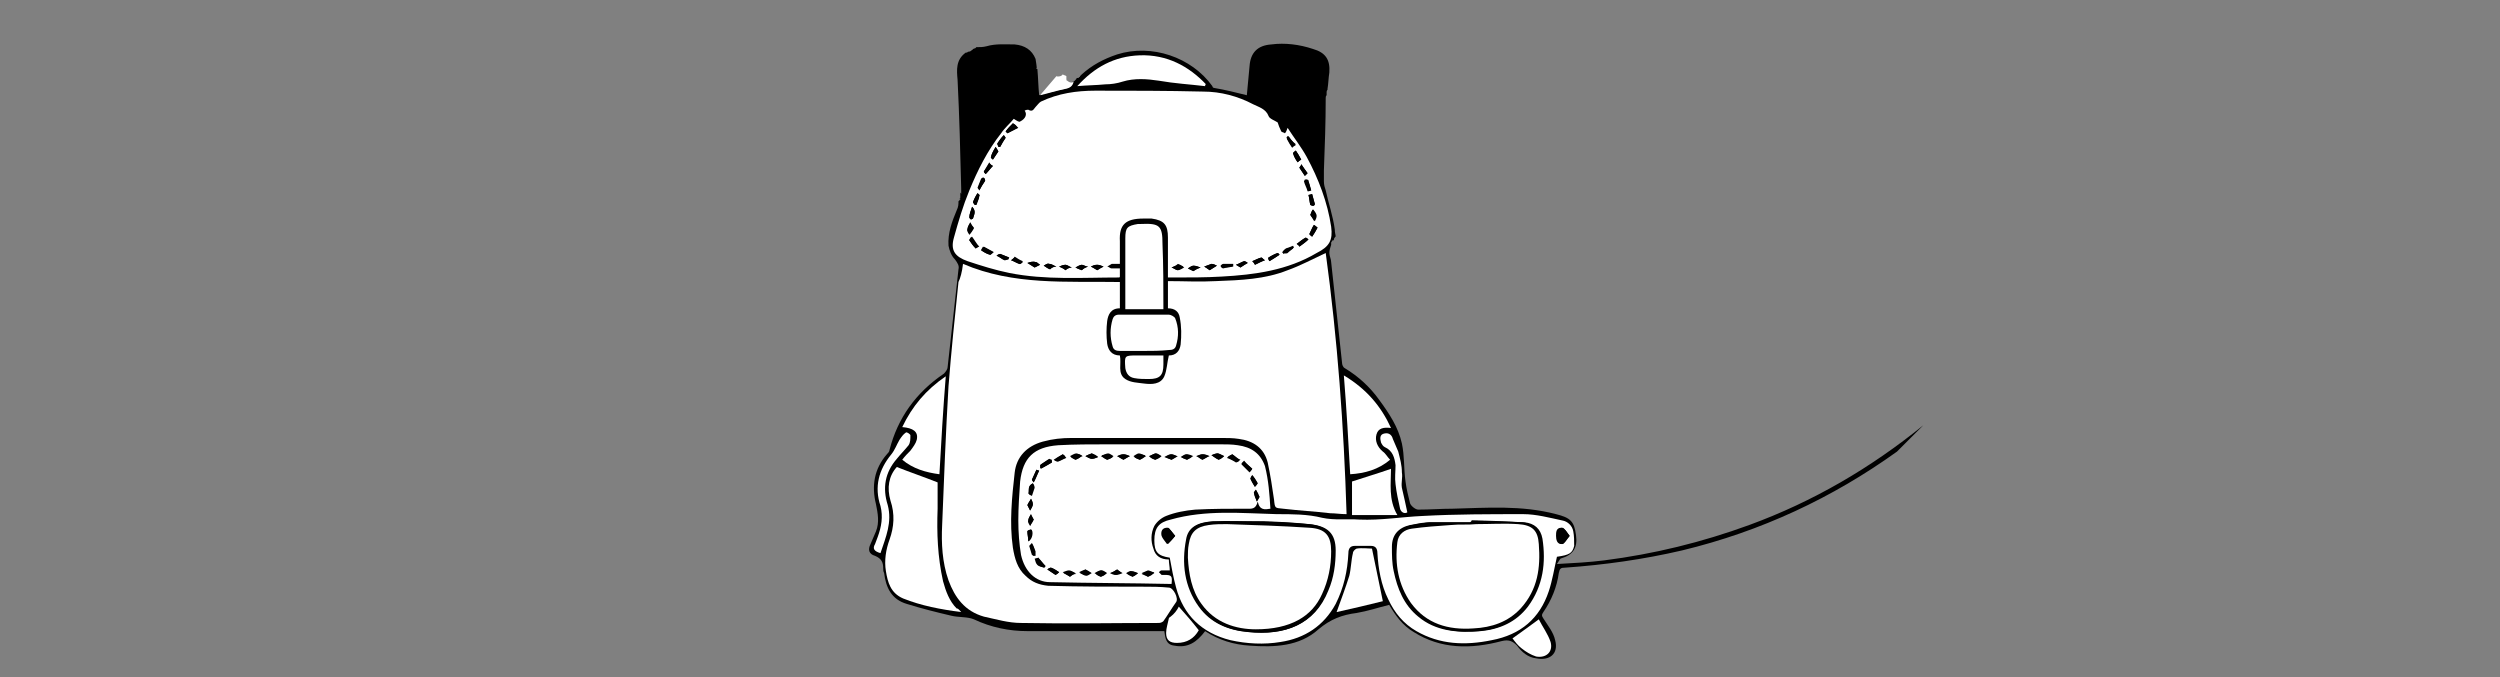 <?xml version="1.0" encoding="utf-8"?>
<!-- Generator: Adobe Illustrator 25.4.1, SVG Export Plug-In . SVG Version: 6.00 Build 0)  -->
<svg version="1.1" id="Livello_1" xmlns="http://www.w3.org/2000/svg" xmlns:xlink="http://www.w3.org/1999/xlink" x="0px" y="0px"
	 viewBox="0 0 275.7 74.7" style="enable-background:new 0 0 275.7 74.7;" xml:space="preserve">
<rect x="0" y="0" width="275.7" height="74.7" fill="#808080" stroke="none"/>
<style type="text/css">
	.st0{display:none;}
	.st1{display:inline;}
	.st2{fill:#FFFFFF;}
</style>
<g class="st0">
	<g id="XMLID_00000009554464560208753000000002783093525843911863_" class="st1">
		<g>
			<path d="M185.2,36.5c1.7,5.8,2.4,11.7,2.5,19c-0.1,11.8-4.8,23.1-13.1,33c-0.9,1.1-1.9,2.1-2.9,3.1c-1.2,1.1-2.6,1.3-3.6,0.5
				c-1.4-1-1.6-2.5-0.5-4c0.8-1.1,1.8-2,2.6-3c7.6-8.8,11.4-19,11.9-30.6c0.5-11.5-3-21.9-9.8-31.2c-0.5-0.7-1.1-1.4-1.6-2.2
				c-1.1-1.6-1-3.2,0.4-4.2c1.2-0.9,2.9-0.6,4.1,0.9C179.7,23.5,183.1,29.6,185.2,36.5z"/>
			<path d="M165,19.6c2.2,5.5,3.7,11.1,3.5,17c-0.1,4.4-1.1,8.6-4.3,11.9c-0.7,0.7-1.4,1.3-2.2,1.8c-0.9,0.6-1.1,1.3-1.1,2.2
				c0.2,4.8,0.4,9.7,0.6,14.5c0.1,2.4,0.2,4.9,0.3,7.3l0,0c0.3,7.1,0.7,14.2,0.9,21.4c0.2,4.8-3.2,8.7-8,9.2
				c-4.9,0.6-9.3-2.2-10.2-6.8c-0.4-2.2-0.3-4.6-0.2-6.9c0.3-8.6,0.7-17.1,1.1-25.7c0.2-4.1,0.3-8.3,0.6-12.4
				c0.1-1.5-0.4-2.5-1.6-3.3c-4.1-2.8-5.6-7-6-11.8c-0.5-6.9,1.2-13.4,3.9-19.7c2.1-4.7,6.7-7.1,11.9-6.7
				C159.5,12.1,163,14.7,165,19.6z M162.9,37c0.3-5.7-1.3-11-3.4-16.2c-0.5-1.3-1.5-2.2-2.7-2.9c-3.8-2-8.4-0.4-9.9,3.7
				c-2,5.3-3.6,10.7-3,16.4c0.4,3.7,1.9,6.8,5.5,8.3c1.7,0.8,2.3,1.9,2.3,3.7c-0.3,7.5-0.7,15-1,22.5l0,0
				c-0.2,5.6-0.5,11.2-0.7,16.7c-0.1,2.2-0.3,4.5-0.2,6.7c0.1,2.2,1.6,3.4,3.8,3.4c2.1,0,3.5-1.4,3.7-3.5c0-0.4,0-0.9,0-1.3
				c-0.1-2.7-0.2-5.3-0.4-8c-0.3-7-0.6-14-1-21c-0.2-5.2-0.5-10.3-0.7-15.5c-0.1-1.5,0.4-2.8,1.8-3.4
				C161.2,44.9,162.7,41.4,162.9,37z"/>
			<path d="M145.1-0.7c2.1,0.3,3.2,1.7,2.7,3.5c-0.3,1.3-1.3,2-2.9,2c-1.6-0.3-3.3-0.6-5-0.8c-7.7-1.1-15.2-0.5-22.6,2
				c-0.6,0.2-1.2,0.4-1.9,0.6C113.7,7,112.5,6.4,112,5c-0.5-1.5,0-3,1.7-3.6c2.5-0.9,5.1-1.7,7.8-2.3c3.2-0.7,6.6-1.2,9.9-1.4
				c2.8-0.1,5.7,0.4,8.5,0.8C141.5-1.2,143.3-1,145.1-0.7z"/>
			<path d="M141.7,104.4c0.1,1.4-0.5,2.5-1.8,2.8s-2.6,0.3-4,0.3c-1,0-2.1,0-3.1,0v-0.1c-2,0-4.1,0-6.1,0c-1.6,0-2.7-1-2.7-2.5
				c-0.1-1.6,0.8-2.7,2.3-2.8c1.2-0.1,2.5,0,3.7,0c2.7,0,5.3-0.1,8-0.1c0.5,0,1,0,1.4,0.1C140.8,102.3,141.6,103.2,141.7,104.4z"/>
			<path d="M127.4,15.5c0,7.5,0,14.9,0,22.3c0,1.7-0.5,3-1.7,4.2c-1.7,1.6-3.3,3.3-5,4.9c-1,1-1.5,2.1-1.4,3.6
				c0.4,8.2,0.8,16.5,1.2,24.8c0.3,6.5,0.6,12.9,0.9,19.4c0.1,2.3-0.2,4.6-1.7,6.6c-2.3,3.1-6.5,4.4-10.3,3.2
				c-3.7-1.2-6.4-4.7-6.3-8.6c0.1-5.2,0.4-10.4,0.7-15.6c0.4-8,0.8-16,1.2-24c0.1-2,0.1-3.9,0.3-5.9c0.1-1.4-0.4-2.5-1.3-3.4
				c-1.6-1.6-3.2-3.2-4.8-4.8c-1.3-1.3-1.9-2.8-1.9-4.7c0-7.2,0-14.4,0-21.6c0-0.5,0-1,0.1-1.4c0.2-2,1.4-2.9,3.4-2.6
				c1,0.2,1.9,1.5,2,3.1c0.1,2.1,0.1,4.1,0.1,6.2c0,4.9,0,9.8-0.1,14.7c0,1.4,0.4,2.6,1.5,3.6c0.5,0.4,0.9,0.9,1.4,1.3
				c1.4,1.3,2.7,2.7,4.1,4c1,1,1.5,2.3,1.4,3.7c-0.4,7-0.7,14-1.1,21.1c-0.4,8.1-0.8,16.3-1.2,24.4c0,0.6,0,1.2,0,1.9
				c0.1,2,1.6,3.5,3.6,3.6c1.9,0.1,3.3-1.1,3.6-3.1c0.2-0.9,0.2-1.9,0.1-2.9c-0.3-7.3-0.7-14.7-1.1-22c-0.4-7.7-0.8-15.3-1.2-23
				c-0.1-1.5,0.4-2.8,1.5-3.9c1.5-1.4,2.9-3,4.5-4.4c1-0.8,1.6-1.8,1.9-2.8c0.3-0.9,0.3-1.8,0.3-2.9c-0.1-5.3,0-10.6,0-16
				c0-1.2,0-2.3,0-3.5c0-0.6,0.2-1.2,0.4-1.7c0.5-1.3,1.4-1.8,2.6-1.7c1.1,0.1,2.1,1,2.3,2.2C127.4,14.3,127.4,14.9,127.4,15.5z"/>
			<path d="M119.1,25.4c0,3.6,0,7.3,0,10.9c0,0.3,0,0.6-0.1,0.9c-0.3,1.1-1.2,1.8-2.4,1.9c-1.6,0.1-2.8-1-2.8-2.6
				c-0.1-1.4,0-2.7,0-4.1c0-1.7,0-3.4,0-5.1c0-4,0-8,0-11.9c0-0.6,0-1.2,0.2-1.8c0.4-1.3,1.6-2,2.9-1.8c1.3,0.2,2.3,1.2,2.3,2.6
				C119.1,18,119.1,21.7,119.1,25.4z"/>
			<path d="M111,15.3c0,4,0,8,0,11.9c0,2.8,0,5.6,0,8.4c0,2-0.8,3.1-2.3,3.4c-0.5,0.1-1,0.1-1.4-0.1c-1.1-0.3-1.8-1.4-1.8-2.9
				c0-3.6,0-7.1,0-10.7c0-3.5,0-7,0-10.5c0-2,1-3.2,2.5-3.3c1.3-0.1,2.3,0.6,2.7,1.8C110.8,14,111,14.7,111,15.3z"/>
			<path d="M98.1,88.1c0.9,1.3,0.7,2.8-0.4,3.8c-1.2,0.9-2.7,0.9-3.8-0.3C88,85.3,83.3,78.2,80.8,69.9c-1.7-5.3-2.6-10.9-2.7-16.7
				c-0.2-11.9,3.5-22.6,10.2-32.3c0.7-1.1,1.7-1.7,3.1-1.4c1.1,0.2,2,0.9,2,2c0,0.8-0.2,1.9-0.7,2.6c-2.1,3.3-4.2,6.6-5.6,10.3
				c-7,19.3-3.8,36.8,9.8,52.3C97.3,87.1,97.7,87.6,98.1,88.1z"/>
		</g>
	</g>
</g>
<g>
	<path d="M212.1,46.9c-5.8,4.7-12.1,8.4-19.2,11c-5.2,1.9-10.5,3.2-16,3.9c-1.6,0.2-3.3,0.3-5.2,0.4c0.2-0.3,0.3-0.5,0.4-0.6
		c1.4-0.4,1.9-1.2,1.7-2.6c-0.2-1.5-0.6-1.9-2.2-2.3c-3.8-1-7.6-0.7-11.4-0.6c-1.3,0-2.5,0.1-3.8,0.1c-0.3,0-0.8-0.4-0.9-0.7
		c-0.2-0.8-0.4-1.6-0.5-2.4c-0.2-1.4-0.1-2.8-0.4-4.2c-0.4-1.8-1.4-3.3-2.5-4.8c-1-1.4-2.3-2.6-3.8-3.5c-0.2-0.1-0.3-0.4-0.3-0.6
		c-0.4-3.7-0.8-7.4-1.2-11.1c0-0.3-0.2-0.7-0.2-1c0-0.3,0.1-0.6,0.2-0.9c0-0.1,0-0.1,0-0.2c0-0.1,0-0.1,0.1-0.2
		c0-0.1,0.1-0.1,0.1-0.1c0,0,0,0,0.1,0c0,0,0,0,0-0.1c0-0.1,0.1-0.2,0.1-0.2c0-0.1,0.1-0.1,0.1-0.1c0-0.2-0.1-0.4-0.1-0.8
		c-0.2-1.5-0.7-2.9-1-4.3c-0.1-0.3-0.2-0.6-0.2-1c0-0.3,0-0.6,0-0.8c0,0,0-0.1,0-0.1V19c0-0.1,0-0.1,0-0.2c0.1-2.7,0.2-5.3,0.2-8
		c0-0.1,0-0.2,0.1-0.3c0-0.1,0-0.1,0-0.2c0,0,0,0,0-0.1c0-0.1,0-0.2,0.1-0.3c0,0,0,0,0-0.1c0,0,0,0,0,0c0.1-0.6,0.1-1.2,0.2-1.8
		c0.1-1.4-0.4-2.2-1.8-2.6c-1.5-0.5-3.1-0.7-4.6-0.5c-1.5,0.1-2.3,0.9-2.4,2.4c-0.1,1.1-0.2,2.1-0.3,3.2c-1.2-0.3-2.4-0.6-3.6-0.8
		c-0.1,0-0.2-0.1-0.2-0.2c-2.3-3.2-6.7-4.7-10.5-3.5c-1.5,0.5-2.8,1.2-3.9,2.2c-0.1,0.1-0.1,0.1-0.2,0.2c0,0.1,0,0.1-0.1,0.1
		c0,0.1-0.1,0.1-0.2,0.1c0,0-0.1,0-0.1,0.1c-0.1,0.1-0.2,0.3-0.4,0.3c-0.1,0.5-0.4,0.7-0.9,0.8c-0.9,0.2-1.8,0.4-2.8,0.7
		c-0.1-0.9-0.1-1.8-0.2-2.9c0,0,0,0-0.1,0c0,0,0,0,0-0.1c0,0,0,0,0,0c0.1,0.1-0.1-0.9-0.1-1c-0.4-1-1.2-1.5-2.3-1.6
		c-1,0-2.1-0.1-3.1,0.2c-0.4,0.1-0.7,0.1-1.1,0.1c0,0,0,0,0,0c0,0-0.1,0-0.1,0.1c0,0,0,0,0,0c-0.1,0-0.2,0.1-0.3,0.1c0,0,0,0,0,0
		c0,0,0,0.1-0.1,0.1c-0.1,0.1-0.2,0.2-0.4,0.2h0c-0.1,0-0.1,0.1-0.2,0.1c0,0-0.1,0-0.1,0c-1.1,0.8-1,1.9-0.9,3c0.2,4,0.3,8,0.4,12
		c0,0.2,0,0.4,0,0.6c0-0.1-0.1-0.1-0.1-0.2c0,0.1,0,0.1,0,0.2c0,0,0,0,0,0c0,0.1,0,0.1,0,0.2c0,0.1,0,0.1,0,0.2
		c0,0.1-0.1,0.1-0.1,0.2c0,0,0,0,0.1-0.1c0,0,0,0,0,0.1c0,0,0,0,0,0c0,0-0.1,0.1-0.1,0.1c0,0,0,0,0,0c0,0-0.1,0.1-0.1,0.1
		c0,0.3,0,0.6-0.2,1c-0.5,1.2-1,2.5-0.9,3.9c0.1,0.5,0.3,1.1,0.7,1.5c0.3,0.4,0.5,0.7,0.4,1.1c-0.4,3.6-0.8,7.2-1.2,10.8
		c0,0.2-0.2,0.5-0.4,0.7c-3.1,2.1-5.1,4.9-6,8.4c0,0.2-0.2,0.4-0.3,0.5c-1.4,1.6-1.7,3.5-1.2,5.5c0.2,1,0.4,2,0,3
		c-0.2,0.5-0.4,0.9-0.6,1.4c-0.3,0.6-0.2,1.1,0.5,1.3c0.7,0.3,0.9,0.7,0.9,1.4c0,0.2,0,0.3,0.1,0.5c0.2,1.6,0.8,2.9,2.5,3.4
		c1.6,0.5,3.2,0.9,4.9,1.3c0.8,0.2,1.8,0.1,2.5,0.4c1.9,0.9,3.9,1.3,5.9,1.3c4.8,0,9.6,0,14.3,0c0.2,0,0.5,0,0.8,0
		c0.1,0.8,0.2,1.5,1.1,1.6c1.5,0.3,2.5-0.4,3.4-1.6c1.5,1,3.2,1.5,4.9,1.6c2.7,0.2,5.5,0.1,7.6-1.8c1.3-1.1,2.6-1.6,4.2-1.8
		c1.2-0.2,2.4-0.6,3.6-0.9c0.7,1.2,1.5,2.3,2.7,3c3,1.9,6.3,1.9,9.7,1c0.8-0.2,1.2,0,1.7,0.5c0.5,0.7,1.2,1.3,2.1,1.4
		c1.5,0.3,2.5-0.5,2.1-2c-0.2-0.9-0.8-1.6-1.3-2.4c-0.2-0.3-0.2-0.4,0-0.7c0.9-1.3,1.5-2.8,1.7-4.3c0.1-0.5,0.2-0.6,0.7-0.6
		c4.3-0.3,8.6-0.9,12.9-1.9c8.7-2.1,16.6-5.8,23.7-10.9"/>
	<path d="M154.2,49.8c0.2,0.8,0.4,1.5,0.4,2.3c0.1,0.6-0.1,1.1,0,1.7c0.1,0.9,0.3,1.7,0.6,2.7c-0.3,0.2-0.7,0-0.8-0.4
		c-0.2-0.9-0.4-1.8-0.5-2.7c-0.1-0.7,0-1.4,0-2.1c-0.1-0.8-0.3-1.6-1.2-2c-0.2-0.1-0.3-0.3-0.4-0.5c-0.1-0.4-0.2-0.9,0.4-1
		c0.5-0.1,0.8,0.2,0.9,0.6C153.9,48.8,154.1,49.3,154.2,49.8z"/>
	<path d="M154.1,56.7h-5v-3.6c1.5-0.5,2.9-0.9,4.3-1.4C153.4,53.3,153.1,55,154.1,56.7z"/>
	<path d="M153.4,47.2c-0.8-0.1-1.4,0-1.6,0.7c-0.2,0.7,0.1,1.4,0.7,1.9c0.3,0.2,0.5,0.6,0.8,0.9c-1.3,1.1-2.8,1.5-4.4,1.6
		c-0.2-3.6-0.4-7.2-0.7-10.9C150.7,42.9,152.3,44.8,153.4,47.2z"/>
	<path d="M138.4,7c0.1-0.9,0.6-1.4,1.5-1.5c1.7-0.2,3.4-0.1,5,0.5c0.9,0.3,1.2,0.9,1.2,1.8c-0.2,3.7-0.4,7.4-0.6,11
		c-0.6-1-1.1-2-1.8-3.1c-1.3-2-3-3.6-5.2-4.7c-0.2-0.1-0.4-0.4-0.4-0.6C138.2,9.3,138.3,8.2,138.4,7z"/>
	<path d="M125.7,6.1c3-0.1,5.4,1.2,7.4,3.3c0,0.1,0,0.2-0.1,0.2c-1.7-0.2-3.4-0.3-5.1-0.6c-1.4-0.2-2.7-0.3-4,0.1
		c-0.6,0.2-1.3,0.2-1.9,0.3c-1,0.1-2,0.1-3.1,0.2C120.7,7.4,122.9,6.2,125.7,6.1z"/>
	<path d="M107,6.1c1.8-0.8,3.6-0.9,5.5-0.6c0.8,0.1,1.1,0.7,1.2,1.5c0.1,1.1,0.2,2.2,0.3,3.3c0,0.2-0.1,0.5-0.3,0.6
		c-3.1,1.7-5,4.5-6.5,7.5c-0.2,0.4-0.4,0.8-0.6,1.2c-0.1,0-0.1,0-0.2,0c0-0.9,0-1.9,0-2.8c-0.2-3-0.3-6-0.5-9
		C106,7.1,106.3,6.5,107,6.1z"/>
	<path d="M105.1,26.1c0.5-1.8,1-3.5,1.7-5.2c0.9-2.2,2-4.4,3.5-6.3c0.5-0.6,1-1.1,1.4-1.6c0.3,0.1,0.6,0.3,0.7,0.3
		c0.6-0.2,0.8-0.7,0.5-1.2c0.1,0,0.3-0.1,0.4-0.1c0.5,0.3,0.6-0.1,0.8-0.3c0.2-0.2,0.4-0.5,0.6-0.6c1.9-0.9,3.9-1.2,6-1.2
		c4,0,8,0,11.9,0.1c1.9,0,3.8,0.5,5.5,1.4c0.6,0.3,1.4,0.5,1.7,1.3c0.1,0.3,0.7,0.5,1,0.7c0.1,0.3,0.3,0.7,0.4,1
		c0.1,0.1,0.2,0.2,0.4,0.2c0.1-0.2,0.1-0.3,0.3-0.6c0.7,1.1,1.5,2.1,2.1,3.2c1.3,2.4,2.4,4.9,2.7,7.7c0.2,1.5-0.2,2.2-1.5,3
		c-3.2,1.9-6.8,2.4-10.5,2.6c-1.7,0.1-3.5,0.1-5.2,0.1c-0.2,0-0.4,0-0.7,0c0-1.5,0-3,0-4.4c0-1.4-0.4-1.9-1.8-2.1
		c-0.3,0-0.6,0-0.9,0c-2,0-2.7,0.6-2.6,2.5c0.1,0.8,0,1.7,0,2.5c-0.3,0-0.6,0-0.9,0c-0.2,0-0.3,0.2-0.5,0.3c0.2,0.1,0.3,0.2,0.5,0.2
		c0.3,0,0.5,0,0.9,0v0.9c0,0-0.1,0.1-0.1,0.1c-4,0-8.1,0.3-12.1-0.5c-1.6-0.3-3.1-0.8-4.6-1.3C105.2,28.2,104.8,27.5,105.1,26.1z"/>
	<path d="M126.2,38.7C126.2,38.7,126.2,38.7,126.2,38.7c-0.9,0-1.8,0-2.7,0c-0.4,0-0.7-0.1-0.8-0.5c-0.3-1-0.3-2,0-3
		c0.1-0.3,0.3-0.5,0.7-0.5c1.8,0,3.6,0,5.5,0c0.2,0,0.6,0.2,0.7,0.4c0.4,1,0.4,2,0.1,3c-0.1,0.4-0.4,0.5-0.8,0.5
		C127.9,38.7,127.1,38.7,126.2,38.7z"/>
	<path d="M128.3,39.2c0,0.4,0,0.7,0,1c0,1.2-0.4,1.6-1.6,1.6c-0.5,0-1.1,0-1.6-0.1c-0.6-0.1-0.9-0.5-1-1.1c-0.1-1.4-0.1-1.4,1.3-1.4
		C126.3,39.2,127.3,39.2,128.3,39.2z"/>
	<path d="M124.1,26.3c0-1.2,0.2-1.4,1.4-1.6c0.1,0,0.2,0,0.3,0c2.1-0.1,2.4,0.2,2.4,2.2c0,2.4,0,4.7,0,7.2h-4.2c0-0.3,0-0.5,0-0.7
		C124.1,31,124.1,28.6,124.1,26.3z"/>
	<path d="M104.3,41.5c-0.2,3.7-0.4,7.2-0.7,10.8c-1.5-0.2-2.9-0.6-4.1-1.6c0.3-0.4,0.6-0.7,0.9-1c0.3-0.4,0.6-0.8,0.7-1.2
		c0.2-0.9-0.4-1.3-1.6-1.4C100.5,44.9,102,43,104.3,41.5z"/>
	<path d="M97.1,61c-0.7-0.2-0.9-0.5-0.6-1c0.1-0.3,0.2-0.5,0.3-0.8c0.4-1.1,0.6-2.2,0.3-3.4c-0.7-2.1-0.2-4,1.2-5.7
		c0.4-0.5,0.6-1.1,0.9-1.6c0.2-0.3,0.4-0.6,0.7-0.8c0.1-0.1,0.5,0.2,0.5,0.3c0,0.4,0,0.8-0.2,1.1c-0.4,0.5-0.9,1-1.3,1.5
		c-1.3,1.5-1.6,3.2-1,5.1C98.4,57.6,97.7,59.2,97.1,61z"/>
	<path d="M99.7,66c-1.4-0.6-1.7-1.8-1.9-3c-0.2-1.2,0-2.4,0.4-3.5c0.5-1.4,0.6-2.8,0.1-4.3c-0.4-1.4-0.2-2.7,0.7-3.7
		c1.5,0.6,3,1.1,4.5,1.7c0,0.8,0,1.9,0,2.9c-0.1,2.7,0,5.3,0.6,8c0.3,1.1,0.7,2.2,1.5,3c0.1,0.1,0.2,0.3,0.4,0.6
		C103.8,67.2,101.7,66.9,99.7,66z"/>
	<path d="M128.4,68.8c-0.1,0.1-0.3,0.2-0.5,0.2c-5.1,0-10.1,0.1-15.2,0c-1.4,0-2.7-0.4-4.1-0.7c-2.1-0.6-3.2-2.1-3.9-4
		c-0.7-2-0.8-4.1-0.7-6.1c0.2-5.1,0.4-10.2,0.7-15.3c0.3-3.8,0.7-7.7,1.1-11.5c0.1-0.7,0.2-1.4,0.3-2.3c5.6,2.4,11.4,1.9,17.3,2v2.9
		c-1,0-1.3,0.7-1.4,1.4c-0.1,0.8-0.1,1.7,0,2.5c0.1,0.7,0.5,1.3,1.4,1.3c0.2,0.9-0.3,2,0.6,2.6c0.6,0.4,1.4,0.4,2.1,0.5
		c0.8,0.1,1.8,0.1,2.2-0.8c0.3-0.7,0.3-1.5,0.5-2.3c0.8,0,1.2-0.5,1.3-1.2c0.1-1,0.1-2-0.1-3c-0.1-0.6-0.5-1-1.3-1v-3
		c1.8,0,3.5,0.1,5.3,0c2.7-0.1,5.4-0.2,7.9-1.2c1.4-0.5,2.7-1.2,4.2-1.9c1.3,9.5,2,19.1,2.3,28.8c-0.7,0-1.2-0.1-1.8-0.1
		c-1.7-0.2-3.5-0.3-5.2-0.5c-0.9-0.1-0.9,0-1-1c-0.2-1.4-0.4-2.7-0.7-4.1c-0.4-1.6-1.6-2.4-3.2-2.6c-0.6-0.1-1.3-0.1-1.9-0.1
		c-5.5,0-11,0-16.5,0c-1.1,0-2.1,0.1-3.2,0.4c-1.8,0.5-2.9,1.7-3.1,3.4c-0.3,2.7-0.6,5.5-0.2,8.3c0.2,1.2,0.5,2.3,1.4,3.1
		c0.7,0.7,1.5,1,2.5,1.1c3.5,0.1,6.9,0.1,10.4,0.1c1,0,1.9,0,2.9,0.1c0.5,0,1.1,1.2,0.8,1.6C129.3,67.4,128.9,68.1,128.4,68.8z"/>
	<path d="M127.1,60.6c0.2,0.8,0.8,1.2,1.7,1.2c0,0.4,0.1,0.8,0.1,1.2c-0.3,0-0.6,0-0.9,0c-0.1,0-0.2,0.1-0.3,0.2
		c0.1,0.1,0.2,0.2,0.3,0.3c0.1,0,0.2,0,0.3,0c0.8,0,0.9,0.1,0.8,1c-4.5-0.1-9-0.1-13.4-0.2c-1.6,0-2.8-1.2-3.2-3
		c-0.2-1.2-0.3-2.5-0.3-3.8c0-1.4,0.1-2.9,0.2-4.3c0.3-2.6,1.5-3.8,4.2-4c1.8-0.1,3.6-0.1,5.5-0.1c4.1,0,8.3,0,12.4,0
		c0.6,0,1.3,0,1.9,0.1c1.5,0.2,2.5,0.9,3,2.3c0.5,1.5,0.7,3.1,0.7,4.7c-0.6,0.1-1.2,0.2-1.4-0.8c-0.2,0.9-0.7,0.8-1.2,0.8
		c-1.9,0-3.8,0-5.7,0.1c-1.1,0.1-2.2,0.3-3.2,0.7c-0.5,0.2-1,0.6-1.3,1.1C126.8,58.9,126.9,59.7,127.1,60.6z"/>
	<path d="M129.9,70.9c-0.8,0-1.2-0.3-1.2-1.1c0-0.5,0.2-1.1,0.3-1.6c0-0.1,0.1-0.1,0.2-0.2c0.3-0.4,0.6-0.8,0.9-1.2
		c0.8,0.9,1.5,1.7,2.2,2.6C131.8,70.4,131,70.9,129.9,70.9z"/>
	<path d="M147.4,67.5c0.5-1.4,1-2.7,1.4-4c0.2-0.8,0.2-1.7,0.4-2.5c0-0.2,0.2-0.4,0.4-0.5c0.6-0.1,1.3,0,1.7,0
		c0.4,2,0.8,3.8,1.2,5.8C150.9,66.7,149.2,67.1,147.4,67.5z"/>
	<path d="M171,70.9c0.3,1.1-0.5,1.8-1.6,1.6c-0.6-0.2-1.1-0.5-1.6-0.9c-0.4-0.3-0.6-0.7-1-1.1c1-0.7,1.8-1.3,2.9-2.1
		C170.1,69.1,170.7,70,171,70.9z"/>
	<path d="M171.7,61.4c-0.3,1.3-0.5,2.6-0.9,3.8c-1,3-3.1,4.8-6.3,5.4c-2.9,0.6-5.7,0.5-8.3-1c-1.4-0.8-2.4-2-3.1-3.5
		c-0.8-1.6-1.1-3.4-1.2-5.1c0-0.5-0.2-0.8-0.7-0.8c-0.6,0-1.2,0-1.8,0c-0.5,0-0.7,0.3-0.7,0.8c-0.1,2-0.5,3.8-1.4,5.6
		c-1.3,2.4-3.4,3.8-6.1,4.2c-1.8,0.3-3.7,0.2-5.5-0.2c-3.2-0.8-5.2-2.8-6-5.8c-0.3-1.1-0.5-2.2-0.7-3.3c-1.3-0.2-1.7-0.6-1.7-1.9
		c0-1.4,0.5-2,1.8-2.3c3.9-1.1,7.8-0.7,11.7-0.6c1.7,0,3.4,0,5,0.4c1.4,0.3,2.7,0.1,4.1,0.2c2.4,0.1,4.7-0.3,7-0.4
		c3.7-0.2,7.4-0.2,11.1-0.2c1.4,0,2.9,0.4,4.3,0.7c0.6,0.1,1.1,0.6,1.2,1.2c0.1,0.5,0.1,1.1,0.1,1.6C173.4,61,173.1,61.2,171.7,61.4
		z"/>
	<path class="st2" d="M106.2,29.1c5.6,2.4,11.4,1.9,17.3,2c0,1,0,1.9,0,2.9c-1,0-1.3,0.7-1.4,1.4c-0.1,0.8-0.1,1.7,0,2.5
		c0.1,0.7,0.5,1.3,1.4,1.3c0.2,0.9-0.3,2,0.6,2.6c0.6,0.4,1.4,0.4,2.1,0.5c0.8,0.1,1.8,0.1,2.2-0.8c0.3-0.7,0.3-1.5,0.5-2.3
		c0.8,0,1.2-0.5,1.3-1.2c0.1-1,0.1-2-0.1-3c-0.1-0.6-0.5-1-1.3-1c0-1,0-1.9,0-3c1.8,0,3.5,0.1,5.3,0c2.7-0.1,5.4-0.2,7.9-1.2
		c1.4-0.5,2.7-1.2,4.2-1.9c1.3,9.5,2,19.1,2.3,28.8c-0.7,0-1.2-0.1-1.8-0.1c-1.7-0.2-3.5-0.3-5.2-0.5c-0.9-0.1-0.9,0-1-1
		c-0.2-1.4-0.4-2.7-0.7-4.1c-0.4-1.6-1.6-2.4-3.2-2.6c-0.6-0.1-1.3-0.1-1.9-0.1c-5.5,0-11,0-16.5,0c-1.1,0-2.1,0.1-3.2,0.4
		c-1.8,0.5-2.9,1.7-3.1,3.4c-0.3,2.7-0.6,5.5-0.2,8.3c0.2,1.2,0.5,2.3,1.4,3.1c0.7,0.7,1.5,1,2.5,1.1c3.5,0.1,6.9,0.1,10.4,0.1
		c1,0,1.9,0,2.9,0.1c0.5,0,1.1,1.2,0.8,1.6c-0.5,0.7-0.9,1.4-1.4,2.1c-0.1,0.1-0.3,0.2-0.5,0.2c-5.1,0-10.1,0.1-15.2,0
		c-1.4,0-2.7-0.4-4.1-0.7c-2.1-0.6-3.2-2.1-3.9-4c-0.7-2-0.8-4.1-0.7-6.1c0.2-5.1,0.4-10.2,0.7-15.3c0.3-3.8,0.7-7.7,1.1-11.5
		C105.9,30.7,106.1,30,106.2,29.1z"/>
	<path class="st2" d="M146.8,25c-0.4-2.7-1.4-5.3-2.7-7.7c-0.6-1.1-1.4-2.1-2.1-3.2c-0.1,0.3-0.2,0.5-0.3,0.6
		c-0.1-0.1-0.3-0.1-0.4-0.2c-0.2-0.4-0.3-0.7-0.4-1c-0.3-0.2-0.9-0.4-1-0.7c-0.3-0.8-1.1-1-1.7-1.3c-1.7-0.9-3.6-1.4-5.5-1.4
		c-4-0.1-8-0.1-11.9-0.1c-2.1,0-4.1,0.3-6,1.2c-0.2,0.1-0.4,0.4-0.6,0.6c-0.2,0.2-0.3,0.6-0.8,0.3c-0.1,0-0.2,0-0.4,0.1
		c0.3,0.4,0.1,0.9-0.5,1.2c-0.1,0.1-0.4-0.1-0.7-0.3c-0.4,0.5-1,1-1.4,1.6c-1.5,1.9-2.6,4.1-3.5,6.3c-0.7,1.7-1.2,3.4-1.7,5.2
		c-0.4,1.4,0.1,2.1,1.5,2.6c1.5,0.5,3.1,1,4.6,1.3c4,0.8,8.1,0.5,12.1,0.5c0,0,0.1,0,0.1-0.1v-0.9c-0.3,0-0.6,0-0.9,0
		c-0.2,0-0.3-0.2-0.5-0.2c0.2-0.1,0.3-0.2,0.5-0.3c0.3,0,0.6,0,0.9,0c0-0.9,0-1.7,0-2.5c-0.1-1.8,0.6-2.5,2.6-2.5c0.3,0,0.6,0,0.9,0
		c1.4,0.2,1.8,0.7,1.8,2.1c0,1.5,0,2.9,0,4.4c0.3,0,0.5,0,0.7,0c1.7,0,3.5,0,5.2-0.1c3.7-0.2,7.3-0.7,10.5-2.6
		C146.6,27.2,147,26.5,146.8,25z M110,15.8c0.2-0.3,0.4-0.6,0.7-0.9c0.1,0.1,0.2,0.3,0.2,0.3c-0.2,0.3-0.4,0.6-0.6,1
		c-0.1,0-0.1,0-0.2,0C110.1,16.1,110,15.9,110,15.8z M109.8,16.2c0.2,0.3,0.3,0.5,0.3,0.5c-0.2,0.3-0.4,0.6-0.6,0.9
		c-0.1-0.1-0.3-0.2-0.2-0.3C109.3,17.1,109.5,16.7,109.8,16.2z M109.1,18c0.1,0.1,0.2,0.2,0.4,0.3c-0.3,0.3-0.5,0.6-0.8,0.9
		c-0.1-0.1-0.2-0.2-0.2-0.3C108.7,18.7,108.9,18.3,109.1,18z M107.2,22.8c0.5,0.5,0.2,0.9,0.1,1.3c0,0-0.2,0.1-0.2,0.1
		c-0.1,0-0.2-0.2-0.2-0.2C106.9,23.5,107.1,23.2,107.2,22.8z M107,24.6c0.1,0.2,0.2,0.3,0.4,0.6c-0.2,0.3-0.3,0.5-0.5,0.7
		c-0.1-0.2-0.3-0.4-0.2-0.6C106.7,25,106.9,24.8,107,24.6z M107.6,27.4c-0.3-0.3-0.5-0.6-0.7-0.9c0,0,0.1-0.2,0.3-0.4
		c0.3,0.4,0.5,0.8,0.8,1.1C107.9,27.2,107.6,27.4,107.6,27.4z M107.7,22.6c-0.1,0-0.1,0-0.2,0c-0.1-0.1-0.2-0.3-0.2-0.3
		c0.1-0.3,0.3-0.7,0.5-1c0.1,0.1,0.3,0.2,0.2,0.3C108,21.9,107.8,22.2,107.7,22.6z M107.9,20.6c0.1-0.3,0.3-0.7,0.4-1
		c0.1,0,0.1,0,0.2,0c0.1,0.1,0.2,0.3,0.1,0.4c-0.2,0.3-0.4,0.6-0.6,1C108,20.8,107.8,20.6,107.9,20.6z M109.2,28.1
		c-0.4-0.1-0.7-0.3-1-0.5c0.1-0.1,0.2-0.2,0.3-0.4c0.4,0.2,0.7,0.4,1.1,0.6C109.4,28,109.2,28.1,109.2,28.1z M111.2,28.6
		c-0.1,0-0.3,0.1-0.4,0.1c-0.3-0.1-0.6-0.4-0.9-0.5c0.1-0.1,0.3-0.2,0.4-0.2c0.3,0.1,0.7,0.3,1,0.4L111.2,28.6z M111.1,14.7
		c0,0-0.2-0.2-0.2-0.2c0.2-0.3,0.5-0.6,0.8-0.9c0,0,0.2,0.1,0.3,0.2c0.1,0.1,0.2,0.2,0.3,0.3C111.9,14.3,111.5,14.5,111.1,14.7z
		 M112.4,29.1c-0.3-0.1-0.6-0.3-0.9-0.4c0.1-0.1,0.3-0.2,0.4-0.4c0.3,0.2,0.6,0.4,0.9,0.5C112.7,29,112.5,29.1,112.4,29.1z
		 M114.1,29.5c-0.3-0.2-0.5-0.3-0.8-0.5c0.3-0.1,0.6-0.2,0.9-0.1c0.2,0,0.3,0.2,0.5,0.3C114.5,29.3,114.3,29.4,114.1,29.5z
		 M115.8,29.7c-0.3-0.1-0.5-0.3-0.7-0.4c0.2-0.1,0.4-0.3,0.6-0.2c0.3,0,0.5,0.2,0.8,0.3C116.2,29.4,116,29.5,115.8,29.7z
		 M117.5,29.8c-0.2-0.2-0.5-0.3-0.7-0.4c0.2-0.1,0.5-0.2,0.7-0.2c0.2,0,0.4,0.2,0.7,0.3C118,29.5,117.7,29.6,117.5,29.8z
		 M119.3,29.8c-0.3-0.1-0.5-0.2-0.7-0.3c0.2-0.1,0.5-0.3,0.7-0.3c0.2,0,0.4,0.2,0.7,0.2C119.7,29.5,119.5,29.6,119.3,29.8z
		 M121,29.8c-0.3-0.2-0.5-0.3-0.7-0.4c0.2-0.1,0.4-0.2,0.7-0.2c0.2,0,0.5,0.1,0.7,0.2C121.5,29.5,121.3,29.6,121,29.8z M129.9,29.8
		c-0.2,0-0.4-0.2-0.7-0.3c0.2-0.1,0.5-0.2,0.7-0.4c0.3,0.1,0.4,0.2,0.6,0.3C130.4,29.6,130.1,29.7,129.9,29.8z M131.6,29.9
		c-0.2-0.1-0.4-0.2-0.6-0.3c0.2-0.1,0.4-0.3,0.6-0.3c0.3,0,0.5,0.1,0.8,0.2C132.1,29.6,131.9,29.7,131.6,29.9z M133.4,29.8
		c-0.3-0.2-0.4-0.3-0.6-0.4c0.3-0.1,0.5-0.2,0.8-0.3c0.2,0,0.4,0.1,0.6,0.2C133.9,29.5,133.7,29.6,133.4,29.8z M134.9,29.5
		c-0.1,0-0.2-0.1-0.3-0.2c0.1-0.1,0.2-0.2,0.3-0.2c0.4,0,0.7,0,1.1,0c0,0.1,0,0.2,0,0.3C135.6,29.4,135.3,29.5,134.9,29.5z
		 M136.8,29.5c-0.2-0.1-0.3-0.2-0.5-0.3c0.3-0.1,0.6-0.3,0.9-0.4c0.1,0,0.3,0.1,0.4,0.2C137.4,29.1,137.1,29.3,136.8,29.5z
		 M138.4,29.2c-0.1-0.2-0.2-0.3-0.3-0.4c0.3-0.1,0.6-0.3,1-0.4c0.1,0,0.2,0.2,0.4,0.3C139.2,28.8,138.8,29,138.4,29.2z M140,28.8
		c-0.1-0.1-0.2-0.4-0.1-0.4c0.3-0.2,0.7-0.4,1-0.5c0,0,0.2,0.1,0.2,0.2C140.8,28.3,140.5,28.5,140,28.8z M144.6,21
		c-0.1,0-0.3,0.1-0.4,0.1c-0.1-0.4-0.3-0.7-0.4-1.1c0,0,0.1-0.2,0.1-0.2c0.1,0,0.3,0,0.3,0.1C144.4,20.2,144.5,20.6,144.6,21z
		 M144.2,19.1c-0.1,0.1-0.2,0.2-0.3,0.3c-0.2-0.3-0.4-0.6-0.6-0.9c0-0.1,0.2-0.2,0.2-0.4C143.7,18.4,143.9,18.7,144.2,19.1z
		 M143.5,17.6c-0.2,0.1-0.3,0.2-0.4,0.3c-0.2-0.3-0.4-0.6-0.5-1c0-0.1,0.2-0.2,0.3-0.3C143.1,16.9,143.3,17.2,143.5,17.6z M142,15
		c0.3,0.3,0.5,0.6,0.9,0.9c-0.2,0.1-0.3,0.2-0.4,0.3c-0.2-0.3-0.4-0.6-0.6-1C141.8,15.3,141.9,15.1,142,15z M142,27.9
		c-0.1,0.1-0.3,0-0.5,0.1c0-0.1,0-0.1-0.1-0.2c0.1-0.1,0.2-0.2,0.3-0.3c0.3-0.1,0.6-0.2,0.8-0.3c0,0,0.1,0.2,0.1,0.2
		C142.5,27.5,142.2,27.7,142,27.9z M143.3,27.2c-0.1-0.2-0.2-0.2-0.3-0.3c0.3-0.2,0.6-0.5,1-0.7c0,0,0.2,0.1,0.3,0.2
		C144,26.7,143.7,26.9,143.3,27.2z M144.7,21.4c0.1,0.4,0.2,0.7,0.3,1.1c0,0.1-0.1,0.2-0.2,0.2c-0.1,0-0.3-0.1-0.3-0.1
		c-0.1-0.4-0.1-0.7-0.2-1.1L144.7,21.4z M145.2,23.8c0,0.2-0.1,0.4-0.2,0.6c-0.2-0.2-0.3-0.4-0.5-0.7c0.1-0.3,0.2-0.5,0.3-0.6
		C145,23.3,145.2,23.6,145.2,23.8z M144.7,26.1c-0.1-0.1-0.3-0.2-0.3-0.3c0.2-0.4,0.3-0.7,0.5-1c0.1,0.1,0.2,0.2,0.4,0.3
		C145.1,25.5,144.9,25.8,144.7,26.1z"/>
	<path class="st2" d="M140.1,56.1c-0.6,0.1-1.2,0.2-1.4-0.8c-0.2,0.9-0.7,0.8-1.2,0.8c-1.9,0-3.8,0-5.7,0.1
		c-1.1,0.1-2.2,0.3-3.2,0.7c-0.5,0.2-1,0.6-1.3,1.1c-0.4,0.8-0.4,1.7-0.1,2.5c0.2,0.8,0.8,1.2,1.7,1.2c0,0.4,0.1,0.8,0.1,1.2
		c-0.3,0-0.6,0-0.9,0c-0.1,0-0.2,0.1-0.3,0.2c0.1,0.1,0.2,0.2,0.3,0.3c0.1,0,0.2,0,0.3,0c0.8,0,0.9,0.1,0.8,1
		c-4.5-0.1-9-0.1-13.4-0.2c-1.6,0-2.8-1.2-3.2-3c-0.2-1.2-0.3-2.5-0.3-3.8c0-1.4,0.1-2.9,0.2-4.3c0.3-2.6,1.5-3.8,4.2-4
		c1.8-0.1,3.6-0.1,5.5-0.1c4.1,0,8.3,0,12.4,0c0.6,0,1.3,0,1.9,0.1c1.5,0.2,2.5,0.9,3,2.3C139.9,53,140,54.5,140.1,56.1z
		 M135.9,50.1c-0.2,0.1-0.4,0.2-0.5,0.3c0.3,0.2,0.6,0.4,1,0.5c0.1,0,0.2-0.1,0.4-0.2C136.5,50.6,136.2,50.3,135.9,50.1z M116,51
		c0-0.2,0-0.2-0.1-0.2c-0.1-0.1-0.2-0.1-0.3-0.1c-0.3,0.2-0.6,0.4-0.9,0.6c0,0,0,0.2,0,0.3c0,0,0.1,0.1,0.1,0.1
		C115.3,51.4,115.7,51.2,116,51z M127.4,50.7c0.3-0.1,0.5-0.2,0.7-0.4c-0.2-0.1-0.4-0.3-0.6-0.3c-0.2,0-0.5,0.2-0.7,0.3
		C126.9,50.5,127.1,50.6,127.4,50.7z M113.8,59.9c-0.2,0.2-0.3,0.3-0.3,0.3c0.1,0.3,0.2,0.7,0.3,1c0,0,0.2,0,0.3,0
		c0-0.2,0.1-0.4,0-0.5C114.1,60.5,114,60.2,113.8,59.9z M118,63.6c0.3-0.2,0.4-0.3,0.6-0.4c-0.2-0.1-0.5-0.3-0.7-0.3
		c-0.2,0-0.4,0.1-0.7,0.2C117.4,63.3,117.7,63.4,118,63.6z M120.4,50c-0.3,0.1-0.5,0.2-0.7,0.3c0.2,0.1,0.5,0.3,0.7,0.3
		c0.2,0,0.5-0.1,0.7-0.2C120.9,50.2,120.7,50.1,120.4,50z M125.7,50.7c0.3-0.1,0.5-0.3,0.7-0.4c-0.2-0.1-0.5-0.2-0.7-0.2
		c-0.2,0-0.4,0.2-0.6,0.3C125.2,50.5,125.4,50.6,125.7,50.7z M138.1,51.7c-0.3-0.3-0.6-0.5-0.9-0.8c-0.1,0.1-0.3,0.3-0.3,0.3
		c0.3,0.3,0.6,0.6,0.9,0.9C137.9,52,138,51.9,138.1,51.7z M122.1,50.7c0.3-0.1,0.5-0.2,0.7-0.4c-0.2-0.1-0.4-0.3-0.6-0.3
		c-0.2,0-0.5,0.2-0.7,0.2C121.7,50.5,121.9,50.6,122.1,50.7z M116.4,63.4c0.2-0.1,0.3-0.2,0.4-0.3c-0.3-0.2-0.6-0.4-0.9-0.5
		c-0.1,0-0.3,0.1-0.4,0.2C115.8,63,116.1,63.2,116.4,63.4z M121.4,63.6c0.3-0.1,0.5-0.3,0.7-0.4c-0.2-0.1-0.4-0.3-0.6-0.3
		c-0.2,0-0.5,0.2-0.7,0.3C120.9,63.4,121.1,63.5,121.4,63.6z M126.6,63.6c0.3-0.2,0.5-0.3,0.7-0.4c-0.2-0.1-0.4-0.2-0.7-0.2
		c-0.2,0-0.5,0.2-0.7,0.3C126.1,63.4,126.4,63.5,126.6,63.6z M123.2,62.8c-0.3,0.2-0.5,0.3-0.8,0.4c0.2,0.1,0.4,0.2,0.6,0.2
		c0.2,0,0.5-0.2,0.7-0.2C123.6,63.1,123.5,63,123.2,62.8z M123.9,50.7c0.3-0.2,0.5-0.3,0.7-0.4c-0.2-0.1-0.5-0.2-0.7-0.2
		c-0.2,0-0.4,0.1-0.7,0.2C123.4,50.4,123.6,50.6,123.9,50.7z M124.9,63.6c0.3-0.2,0.5-0.3,0.6-0.4c-0.2-0.1-0.5-0.2-0.7-0.2
		c-0.2,0-0.4,0.2-0.6,0.2C124.4,63.4,124.6,63.5,124.9,63.6z M114.5,61.5c-0.2,0.1-0.3,0.1-0.3,0.1c0.1,0.2,0.1,0.5,0.3,0.7
		c0.2,0.2,0.4,0.2,0.7,0.3c0,0,0.1-0.1,0.1-0.2C115,62.1,114.8,61.8,114.5,61.5z M130.9,50.7c0.2-0.1,0.4-0.3,0.7-0.4
		c-0.2-0.1-0.5-0.2-0.7-0.2c-0.2,0-0.4,0.2-0.6,0.3C130.4,50.5,130.6,50.6,130.9,50.7z M132.6,50.7c0.3-0.2,0.5-0.3,0.7-0.4
		c-0.2-0.1-0.5-0.2-0.7-0.2c-0.2,0-0.4,0.1-0.7,0.2C132.2,50.4,132.3,50.6,132.6,50.7z M134.4,50.7c0.3-0.2,0.4-0.3,0.6-0.4
		c-0.2-0.1-0.4-0.2-0.7-0.3c-0.2,0-0.5,0.1-0.7,0.2C133.9,50.4,134.1,50.6,134.4,50.7z M119.7,62.8c-0.3,0.1-0.5,0.2-0.7,0.3
		c0.2,0.1,0.5,0.3,0.7,0.3c0.2,0,0.4-0.2,0.6-0.3C120.1,63.1,119.9,63,119.7,62.8z M138.9,54.8c-0.2-0.3-0.3-0.6-0.4-0.8
		c-0.1,0.1-0.3,0.3-0.2,0.4c0.1,0.3,0.2,0.6,0.3,0.9C138.7,55.2,138.8,55,138.9,54.8z M113.3,55.7c0.1,0.2,0.2,0.4,0.3,0.6
		c0.1-0.2,0.3-0.5,0.3-0.7c0-0.2-0.1-0.4-0.2-0.6C113.6,55.2,113.4,55.4,113.3,55.7z M118.6,50.7c0.3-0.1,0.5-0.3,0.8-0.4
		c-0.2-0.1-0.4-0.3-0.6-0.2c-0.2,0-0.5,0.2-0.7,0.3C118.2,50.5,118.4,50.6,118.6,50.7z M129.2,50.7c0.2-0.1,0.4-0.3,0.6-0.4
		c-0.2-0.1-0.4-0.2-0.7-0.2c-0.2,0-0.5,0.2-0.7,0.3C128.7,50.5,128.9,50.6,129.2,50.7z M117.2,50.1c-0.4,0.2-0.7,0.4-1,0.6
		c0.1,0.1,0.3,0.2,0.4,0.2c0.3-0.1,0.6-0.3,0.9-0.4C117.5,50.3,117.4,50.2,117.2,50.1z M138.7,53.3c-0.2-0.3-0.4-0.6-0.6-0.9
		c-0.1,0.1-0.2,0.3-0.2,0.4c0.1,0.3,0.3,0.6,0.5,0.9C138.4,53.5,138.5,53.4,138.7,53.3z M113.9,53.3c-0.6,0.3-0.4,0.8-0.4,1.2
		c0,0.1,0.2,0.1,0.3,0.2c0.1-0.3,0.2-0.6,0.3-0.9C114.1,53.6,114,53.4,113.9,53.3z M113.4,59.7c0.4-0.3,0.5-1.2,0.3-1.3
		c-0.1,0-0.4,0.1-0.4,0.2C113.3,59,113.4,59.3,113.4,59.7z M114,57.3c-0.1-0.2-0.2-0.4-0.3-0.6c-0.1,0.2-0.3,0.5-0.3,0.7
		c0,0.2,0.2,0.4,0.2,0.6C113.7,57.8,113.8,57.5,114,57.3z M114,53.2c0.2-0.5,0.4-0.9,0.6-1.3c-0.1,0-0.3-0.1-0.3-0.1
		c-0.2,0.4-0.3,0.7-0.5,1.1C113.8,52.9,113.8,52.9,114,53.2z"/>
	<path class="st2" d="M171.7,61.4c-0.3,1.3-0.5,2.6-0.9,3.8c-1,3-3.1,4.8-6.3,5.4c-2.9,0.6-5.7,0.5-8.3-1c-1.4-0.8-2.4-2-3.1-3.5
		c-0.8-1.6-1.1-3.4-1.2-5.1c0-0.5-0.2-0.8-0.7-0.8c-0.6,0-1.2,0-1.8,0c-0.5,0-0.7,0.3-0.7,0.8c-0.1,2-0.5,3.8-1.4,5.6
		c-1.3,2.4-3.4,3.8-6.1,4.2c-1.8,0.3-3.7,0.2-5.5-0.2c-3.2-0.8-5.2-2.8-6-5.8c-0.3-1.1-0.5-2.2-0.7-3.3c-1.3-0.2-1.7-0.6-1.7-1.9
		c0-1.4,0.5-2,1.8-2.3c3.9-1.1,7.8-0.7,11.7-0.6c1.7,0,3.4,0,5,0.4c1.4,0.3,2.7,0.1,4.1,0.2c2.4,0.1,4.7-0.3,7-0.4
		c3.7-0.2,7.4-0.2,11.1-0.2c1.4,0,2.9,0.4,4.3,0.7c0.6,0.1,1.1,0.6,1.2,1.2c0.1,0.5,0.1,1.1,0.1,1.6C173.4,61,173.1,61.2,171.7,61.4
		z M139.3,57.5c-2.3,0-3.9,0-5.5,0c-1.7,0.1-2.7,0.7-2.9,2c-0.4,2.6-0.1,5.1,1.4,7.4c1.3,1.8,3.2,2.6,5.4,2.8c4,0.4,7.3-0.8,8.8-4.6
		c0.6-1.4,0.8-2.9,0.8-4.4c0-1.9-0.9-2.7-2.9-2.9C142.4,57.6,140.5,57.5,139.3,57.5z M162.3,57.4c0,0.1,0,0.2,0,0.2
		c-1.5,0-3,0-4.5,0c-0.7,0-1.4,0.1-2.1,0.3c-1.3,0.3-2,1-2,2.4c0,0.9,0,1.8,0.2,2.7c0.3,1.9,1.1,3.7,2.7,5c2,1.6,4.3,1.8,6.7,1.6
		c2.1-0.2,3.9-1,5.2-2.7c1.7-2.3,2-4.9,1.6-7.5c-0.2-1.1-0.9-1.7-2-1.8C166.1,57.5,164.2,57.4,162.3,57.4z M129.6,59.1
		c-0.4-0.4-0.6-0.9-0.8-0.9c-0.5,0-0.7,0.5-0.6,0.9c0.1,0.3,0.4,0.6,0.6,0.9C129,59.8,129.3,59.5,129.6,59.1z M173.1,59.1
		c-0.3-0.4-0.6-0.9-0.8-0.9c-0.6,0-0.6,0.5-0.6,0.9c0,0.4,0.1,0.9,0.6,0.9C172.5,60,172.8,59.5,173.1,59.1z"/>
	<path class="st2" d="M106,67.5c-2.3-0.3-4.4-0.7-6.4-1.5c-1.4-0.6-1.7-1.8-1.9-3c-0.2-1.2,0-2.4,0.4-3.5c0.5-1.4,0.6-2.8,0.1-4.3
		c-0.4-1.4-0.2-2.7,0.7-3.7c1.5,0.6,3,1.1,4.5,1.7c0,0.8,0,1.9,0,2.9c-0.1,2.7,0,5.3,0.6,8c0.3,1.1,0.7,2.2,1.5,3
		C105.7,67.1,105.8,67.3,106,67.5z"/>
	<path class="st2" d="M128.3,34.1c-1.4,0-2.7,0-4.2,0c0-0.3,0-0.5,0-0.7c0-2.4,0-4.7,0-7.1c0-1.2,0.2-1.4,1.4-1.6c0.1,0,0.2,0,0.3,0
		c2.1-0.1,2.4,0.2,2.4,2.2C128.3,29.3,128.3,31.6,128.3,34.1z"/>
	<path class="st2" d="M153.4,47.2c-0.8-0.1-1.4,0-1.6,0.7c-0.2,0.7,0.1,1.4,0.7,1.9c0.3,0.2,0.5,0.6,0.8,0.9
		c-1.3,1.1-2.8,1.5-4.4,1.6c-0.2-3.6-0.4-7.2-0.7-10.9C150.7,42.9,152.3,44.8,153.4,47.2z"/>
	<path class="st2" d="M103.6,52.3c-1.5-0.2-2.9-0.6-4.1-1.6c0.3-0.4,0.6-0.7,0.9-1c0.3-0.4,0.6-0.8,0.7-1.2c0.2-0.9-0.4-1.3-1.6-1.4
		c1.1-2.3,2.6-4.1,4.8-5.6C104,45.2,103.8,48.7,103.6,52.3z"/>
	<path class="st2" d="M125.7,6.1c-2.8,0.1-5,1.3-6.9,3.4c1.1-0.1,2.1-0.1,3.1-0.2c0.6,0,1.3-0.1,1.9-0.3c1.3-0.4,2.7-0.3,4-0.1
		c1.7,0.3,3.4,0.4,5.1,0.6c0-0.1,0-0.2,0.1-0.2C131.1,7.3,128.7,6,125.7,6.1z"/>
	<path class="st2" d="M126.2,38.7c-0.9,0-1.8,0-2.7,0c-0.4,0-0.7-0.1-0.8-0.5c-0.3-1-0.3-2,0-3c0.1-0.3,0.3-0.5,0.7-0.5
		c1.8,0,3.6,0,5.5,0c0.2,0,0.6,0.2,0.7,0.4c0.4,1,0.4,2,0.1,3c-0.1,0.4-0.4,0.5-0.8,0.5C127.9,38.7,127.1,38.7,126.2,38.7
		C126.2,38.7,126.2,38.7,126.2,38.7z"/>
	<path class="st2" d="M147.4,67.5c0.5-1.4,1-2.7,1.4-4c0.2-0.8,0.2-1.7,0.4-2.5c0-0.2,0.2-0.4,0.4-0.5c0.6-0.1,1.3,0,1.7,0
		c0.4,2,0.8,3.8,1.2,5.8C150.9,66.7,149.2,67.1,147.4,67.5z"/>
	<path class="st2" d="M149.1,53.1c1.5-0.5,2.9-0.9,4.3-1.4c0,1.6-0.3,3.4,0.7,5.1c-1.7,0-3.3,0-5,0
		C149.1,55.5,149.1,54.2,149.1,53.1z"/>
	<path class="st2" d="M97.1,61c-0.7-0.2-0.9-0.5-0.6-1c0.1-0.3,0.2-0.5,0.3-0.8c0.4-1.1,0.6-2.2,0.3-3.4c-0.7-2.1-0.2-4,1.2-5.7
		c0.4-0.5,0.6-1.1,0.9-1.6c0.2-0.3,0.4-0.6,0.7-0.8c0.1-0.1,0.5,0.2,0.5,0.3c0,0.4,0,0.8-0.2,1.1c-0.4,0.5-0.9,1-1.3,1.5
		c-1.3,1.5-1.6,3.2-1,5.1C98.4,57.6,97.7,59.2,97.1,61z"/>
	<path class="st2" d="M166.8,70.4c1-0.7,1.8-1.3,2.9-2.1c0.4,0.8,1,1.6,1.3,2.5c0.3,1.1-0.5,1.8-1.6,1.6c-0.6-0.2-1.1-0.5-1.6-0.9
		C167.4,71.2,167.1,70.8,166.8,70.4z"/>
	<path class="st2" d="M128.3,39.2c0,0.4,0,0.7,0,1c0,1.2-0.4,1.6-1.6,1.6c-0.5,0-1.1,0-1.6-0.1c-0.6-0.1-0.9-0.5-1-1.1
		c-0.1-1.4-0.1-1.4,1.3-1.4C126.3,39.2,127.3,39.2,128.3,39.2z"/>
	<path class="st2" d="M130,66.9c0.8,0.9,1.5,1.7,2.2,2.6c-0.5,0.9-1.3,1.4-2.4,1.4c-0.8,0-1.2-0.3-1.2-1.1c0-0.5,0.2-1.1,0.3-1.6
		c0-0.1,0.1-0.1,0.2-0.2C129.5,67.7,129.8,67.3,130,66.9z"/>
	<path class="st2" d="M114.7,10.5c0.9-0.2,1.8-0.5,2.8-0.7c0.5-0.1,0.8-0.3,0.9-0.8c0,0,0,0,0,0c-0.1,0-0.1,0.1-0.2,0.1l-0.1,0
		c-0.1,0-0.3-0.1-0.4-0.2c-0.1,0-0.1-0.1-0.1-0.2c0-0.1,0-0.1,0-0.2c0,0,0-0.1,0-0.1c-0.1-0.1-0.3-0.1-0.4-0.2c0,0,0,0,0,0
		c-0.1,0.2-0.5,0.3-0.7,0.2"/>
	<path class="st2" d="M155.2,56.5c-0.3,0.2-0.7,0-0.8-0.4c-0.2-0.9-0.4-1.8-0.5-2.7c-0.1-0.7,0-1.4,0-2.1c-0.1-0.8-0.3-1.6-1.2-2
		c-0.2-0.1-0.3-0.3-0.4-0.5c-0.1-0.4-0.2-0.9,0.4-1c0.5-0.1,0.8,0.2,0.9,0.6c0.2,0.5,0.4,0.9,0.6,1.4c0.2,0.8,0.4,1.5,0.4,2.3
		c0.1,0.6-0.1,1.1,0,1.7C154.8,54.7,155,55.5,155.2,56.5z"/>
	<path d="M107.4,25.1c-0.2,0.3-0.3,0.5-0.5,0.7c-0.1-0.2-0.3-0.4-0.2-0.6c0-0.2,0.2-0.5,0.3-0.7C107.1,24.7,107.2,24.9,107.4,25.1z"
		/>
	<path d="M145.3,25.1c-0.2,0.4-0.4,0.7-0.6,1c-0.1-0.1-0.3-0.2-0.3-0.3c0.2-0.4,0.3-0.7,0.5-1C145.1,24.9,145.2,25,145.3,25.1z"/>
	<path d="M144.2,19.1c-0.1,0.1-0.2,0.2-0.3,0.3c-0.2-0.3-0.4-0.6-0.6-0.9c0-0.1,0.2-0.2,0.2-0.4C143.7,18.4,143.9,18.7,144.2,19.1z"
		/>
	<path d="M109.8,16.2c0.2,0.3,0.3,0.5,0.3,0.5c-0.2,0.3-0.4,0.6-0.6,0.9c-0.1-0.1-0.3-0.2-0.2-0.3C109.3,17.1,109.5,16.7,109.8,16.2
		z"/>
	<path d="M138.4,29.2c-0.1-0.2-0.2-0.3-0.3-0.4c0.3-0.1,0.6-0.3,1-0.4c0.1,0,0.2,0.2,0.4,0.3C139.2,28.8,138.8,29,138.4,29.2z"/>
	<path d="M111.9,28.4c0.3,0.2,0.6,0.4,0.9,0.5c-0.1,0.1-0.3,0.3-0.4,0.2c-0.3-0.1-0.6-0.3-0.9-0.4C111.6,28.6,111.8,28.5,111.9,28.4
		z"/>
	<path d="M144.5,23.7c0.1-0.3,0.2-0.5,0.3-0.6c0.1,0.2,0.3,0.5,0.3,0.7c0,0.2-0.1,0.4-0.2,0.6C144.9,24.2,144.7,24,144.5,23.7z"/>
	<path d="M136.8,29.5c-0.2-0.1-0.3-0.2-0.5-0.3c0.3-0.1,0.6-0.3,0.9-0.4c0.1,0,0.3,0.1,0.4,0.2C137.4,29.1,137.1,29.3,136.8,29.5z"
		/>
	<path d="M115.8,29.7c-0.3-0.1-0.5-0.3-0.7-0.4c0.2-0.1,0.4-0.3,0.6-0.2c0.3,0,0.5,0.2,0.8,0.3C116.2,29.4,116,29.5,115.8,29.7z"/>
	<path d="M114.1,29.5c-0.3-0.2-0.5-0.3-0.8-0.5c0.3-0.1,0.6-0.2,0.9-0.1c0.2,0,0.3,0.2,0.5,0.3C114.5,29.3,114.3,29.4,114.1,29.5z"
		/>
	<path d="M111.2,28.6c-0.1,0-0.3,0.1-0.4,0.1c-0.3-0.1-0.6-0.4-0.9-0.5c0.1-0.1,0.3-0.2,0.4-0.2c0.3,0.1,0.7,0.3,1,0.4
		C111.2,28.4,111.2,28.5,111.2,28.6z"/>
	<path d="M108.5,19.6c0.1,0.1,0.2,0.3,0.1,0.4c-0.2,0.3-0.4,0.6-0.6,1c-0.1-0.1-0.2-0.3-0.2-0.3c0.1-0.3,0.3-0.7,0.4-1
		C108.4,19.6,108.5,19.6,108.5,19.6z"/>
	<path d="M107.5,22.6c-0.1-0.1-0.2-0.3-0.2-0.3c0.1-0.3,0.3-0.7,0.5-1c0.1,0.1,0.3,0.2,0.2,0.3c-0.1,0.4-0.2,0.7-0.4,1
		C107.6,22.6,107.6,22.6,107.5,22.6z"/>
	<path d="M143.5,17.6c-0.2,0.1-0.3,0.2-0.4,0.3c-0.2-0.3-0.4-0.6-0.5-1c0-0.1,0.2-0.2,0.3-0.3C143.1,16.9,143.3,17.2,143.5,17.6z"/>
	<path d="M108.4,27.2c0.4,0.2,0.7,0.4,1.1,0.6c-0.1,0.1-0.2,0.3-0.3,0.3c-0.4-0.1-0.7-0.3-1-0.5C108.2,27.5,108.3,27.4,108.4,27.2z"
		/>
	<path d="M141.5,27.7c0.1-0.1,0.2-0.2,0.3-0.3c0.3-0.1,0.6-0.2,0.8-0.3c0,0,0.1,0.2,0.1,0.2c-0.2,0.2-0.5,0.3-0.8,0.5
		c-0.1,0.1-0.3,0-0.5,0.1C141.5,27.8,141.5,27.8,141.5,27.7z"/>
	<path d="M117.5,29.8c-0.2-0.2-0.5-0.3-0.7-0.4c0.2-0.1,0.5-0.2,0.7-0.2c0.2,0,0.4,0.2,0.7,0.3C118,29.5,117.7,29.6,117.5,29.8z"/>
	<path d="M130,29.2c0.3,0.1,0.4,0.2,0.6,0.3c-0.2,0.1-0.5,0.3-0.7,0.3c-0.2,0-0.4-0.2-0.7-0.3C129.5,29.4,129.7,29.3,130,29.2z"/>
	<path d="M133.4,29.8c-0.3-0.2-0.4-0.3-0.6-0.4c0.3-0.1,0.5-0.2,0.8-0.3c0.2,0,0.4,0.1,0.6,0.2C133.9,29.5,133.7,29.6,133.4,29.8z"
		/>
	<path d="M144.7,21.4c0.1,0.4,0.2,0.7,0.3,1.1c0,0.1-0.1,0.2-0.2,0.2c-0.1,0-0.3-0.1-0.3-0.1c-0.1-0.4-0.1-0.7-0.2-1.1
		C144.5,21.5,144.6,21.4,144.7,21.4z"/>
	<path d="M119.3,29.8c-0.3-0.1-0.5-0.2-0.7-0.3c0.2-0.1,0.5-0.3,0.7-0.3c0.2,0,0.4,0.2,0.7,0.2C119.7,29.5,119.5,29.6,119.3,29.8z"
		/>
	<path d="M144.3,21.1c-0.1-0.4-0.3-0.7-0.4-1.1c0,0,0.1-0.2,0.1-0.2c0.1,0,0.3,0,0.3,0.1c0.1,0.4,0.2,0.8,0.3,1.1
		C144.5,21,144.4,21.1,144.3,21.1z"/>
	<path d="M110.1,16.2c0-0.1-0.2-0.3-0.1-0.4c0.2-0.3,0.4-0.6,0.7-0.9c0.1,0.1,0.2,0.3,0.2,0.3c-0.2,0.3-0.4,0.6-0.6,1
		C110.2,16.2,110.2,16.2,110.1,16.2z"/>
	<path d="M142.9,16c-0.2,0.1-0.3,0.2-0.4,0.3c-0.2-0.3-0.4-0.6-0.6-1c0,0,0.1-0.2,0.2-0.3C142.3,15.3,142.5,15.6,142.9,16z"/>
	<path d="M112.2,14.1c-0.4,0.2-0.7,0.4-1.1,0.6c0,0-0.2-0.2-0.2-0.2c0.2-0.3,0.5-0.6,0.8-0.9c0,0,0.2,0.1,0.3,0.2
		C112.1,13.9,112.1,14,112.2,14.1z"/>
	<path d="M140,28.8c-0.1-0.1-0.2-0.4-0.1-0.4c0.3-0.2,0.7-0.4,1-0.5c0,0,0.2,0.1,0.2,0.2C140.8,28.3,140.5,28.5,140,28.8z"/>
	<path d="M143.3,27.2c-0.1-0.2-0.2-0.2-0.3-0.3c0.3-0.2,0.6-0.5,1-0.7c0,0,0.2,0.1,0.3,0.2C144,26.7,143.7,26.9,143.3,27.2z"/>
	<path d="M131.6,29.9c-0.2-0.1-0.4-0.2-0.6-0.3c0.2-0.1,0.4-0.3,0.6-0.3c0.3,0,0.5,0.1,0.8,0.2C132.1,29.6,131.9,29.7,131.6,29.9z"
		/>
	<path d="M107.2,22.8c0.5,0.5,0.2,0.9,0.1,1.3c0,0-0.2,0.1-0.2,0.1c-0.1,0-0.2-0.2-0.2-0.2C106.9,23.5,107.1,23.2,107.2,22.8z"/>
	<path d="M107.1,26.1c0.3,0.4,0.5,0.8,0.8,1.1c0,0-0.3,0.2-0.3,0.2c-0.3-0.3-0.5-0.6-0.7-0.9C106.8,26.5,107,26.3,107.1,26.1z"/>
	<path d="M121,29.8c-0.3-0.2-0.5-0.3-0.7-0.4c0.2-0.1,0.4-0.2,0.7-0.2c0.2,0,0.5,0.1,0.7,0.2C121.5,29.5,121.3,29.6,121,29.8z"/>
	<path d="M135.9,29.4c-0.3,0.1-0.7,0.1-1,0.2c-0.1,0-0.2-0.1-0.3-0.2c0.1-0.1,0.2-0.2,0.3-0.2c0.4,0,0.7,0,1.1,0
		C135.9,29.1,135.9,29.3,135.9,29.4z"/>
	<path d="M109.5,18.3c-0.3,0.3-0.5,0.6-0.8,0.9c-0.1-0.1-0.2-0.2-0.2-0.3c0.2-0.3,0.4-0.7,0.6-1C109.2,18.1,109.3,18.2,109.5,18.3z"
		/>
	<path d="M135.9,50.1c0.3,0.2,0.6,0.5,0.8,0.7c-0.1,0.1-0.3,0.2-0.4,0.2c-0.3-0.2-0.7-0.4-1-0.5C135.5,50.3,135.7,50.2,135.9,50.1z"
		/>
	<path d="M116,51c-0.3,0.2-0.7,0.4-1.1,0.6c0,0-0.1,0-0.1-0.1c0-0.1-0.1-0.3,0-0.3c0.3-0.2,0.6-0.4,0.9-0.6c0.1,0,0.2,0.1,0.3,0.1
		C116,50.8,116,50.9,116,51z"/>
	<path d="M127.4,50.7c-0.3-0.1-0.5-0.2-0.7-0.4c0.2-0.1,0.5-0.2,0.7-0.3c0.2,0,0.4,0.2,0.6,0.3C127.8,50.5,127.6,50.6,127.4,50.7z"
		/>
	<path d="M113.8,59.9c0.1,0.4,0.3,0.6,0.4,0.9c0,0.2,0,0.3,0,0.5c-0.1,0-0.3,0-0.3,0c-0.1-0.3-0.2-0.7-0.3-1
		C113.5,60.1,113.7,60.1,113.8,59.9z"/>
	<path d="M118,63.6c-0.3-0.2-0.5-0.3-0.7-0.4c0.2-0.1,0.5-0.2,0.7-0.2c0.2,0,0.5,0.2,0.7,0.3C118.4,63.3,118.2,63.4,118,63.6z"/>
	<path d="M120.4,50c0.2,0.1,0.4,0.3,0.7,0.4c-0.2,0.1-0.5,0.2-0.7,0.2c-0.2,0-0.5-0.2-0.7-0.3C119.9,50.2,120.1,50.1,120.4,50z"/>
	<path d="M125.7,50.7c-0.3-0.1-0.5-0.2-0.7-0.4c0.2-0.1,0.4-0.3,0.6-0.3c0.2,0,0.5,0.2,0.7,0.2C126.1,50.5,125.9,50.6,125.7,50.7z"
		/>
	<path d="M138.1,51.7c-0.2,0.2-0.2,0.2-0.3,0.3c-0.3-0.3-0.6-0.6-0.9-0.9c0,0,0.2-0.2,0.3-0.3C137.5,51.2,137.8,51.4,138.1,51.7z"/>
	<path d="M122.1,50.7c-0.3-0.1-0.5-0.3-0.7-0.4c0.2-0.1,0.5-0.2,0.7-0.2c0.2,0,0.4,0.2,0.6,0.3C122.6,50.5,122.4,50.6,122.1,50.7z"
		/>
	<path d="M116.4,63.4c-0.3-0.2-0.6-0.4-0.9-0.6c0.1-0.1,0.3-0.2,0.4-0.2c0.3,0.1,0.6,0.3,0.9,0.5C116.7,63.2,116.6,63.3,116.4,63.4z
		"/>
	<path d="M121.4,63.6c-0.3-0.1-0.5-0.3-0.7-0.4c0.2-0.1,0.5-0.3,0.7-0.3c0.2,0,0.4,0.2,0.6,0.3C121.9,63.4,121.7,63.5,121.4,63.6z"
		/>
	<path d="M126.6,63.6c-0.3-0.2-0.5-0.3-0.7-0.4c0.2-0.1,0.5-0.2,0.7-0.3c0.2,0,0.4,0.2,0.7,0.2C127.1,63.4,126.9,63.5,126.6,63.6z"
		/>
	<path d="M123.2,62.8c0.2,0.2,0.4,0.3,0.6,0.4c-0.2,0.1-0.5,0.2-0.7,0.2c-0.2,0-0.4-0.2-0.6-0.2C122.7,63.1,122.9,63,123.2,62.8z"/>
	<path d="M123.9,50.7c-0.3-0.2-0.5-0.3-0.7-0.4c0.2-0.1,0.4-0.2,0.7-0.2c0.2,0,0.5,0.1,0.7,0.2C124.4,50.4,124.1,50.6,123.9,50.7z"
		/>
	<path d="M124.9,63.6c-0.3-0.2-0.5-0.3-0.7-0.4c0.2-0.1,0.4-0.3,0.6-0.2c0.2,0,0.5,0.2,0.7,0.2C125.4,63.3,125.2,63.5,124.9,63.6z"
		/>
	<path d="M114.5,61.5c0.2,0.3,0.5,0.6,0.7,0.9c0,0-0.1,0.2-0.1,0.2c-0.2-0.1-0.5-0.1-0.7-0.3c-0.2-0.2-0.2-0.4-0.3-0.7
		C114.3,61.6,114.4,61.6,114.5,61.5z"/>
	<path d="M130.9,50.7c-0.3-0.1-0.5-0.2-0.7-0.3c0.2-0.1,0.4-0.3,0.6-0.3c0.2,0,0.5,0.2,0.7,0.2C131.4,50.5,131.1,50.6,130.9,50.7z"
		/>
	<path d="M132.6,50.7c-0.3-0.2-0.4-0.3-0.6-0.4c0.2-0.1,0.4-0.2,0.7-0.2c0.2,0,0.5,0.1,0.7,0.2C133.1,50.4,132.9,50.6,132.6,50.7z"
		/>
	<path d="M134.4,50.7c-0.3-0.2-0.5-0.3-0.8-0.5c0.2-0.1,0.5-0.2,0.7-0.2c0.2,0,0.4,0.2,0.7,0.3C134.8,50.5,134.7,50.6,134.4,50.7z"
		/>
	<path d="M119.7,62.8c0.3,0.1,0.5,0.3,0.7,0.4c-0.2,0.1-0.4,0.3-0.6,0.3c-0.2,0-0.5-0.2-0.7-0.3C119.2,63.1,119.4,63,119.7,62.8z"/>
	<path d="M138.9,54.8c-0.1,0.2-0.2,0.3-0.3,0.5c-0.1-0.3-0.3-0.6-0.3-0.9c0-0.1,0.2-0.3,0.2-0.4C138.7,54.3,138.8,54.5,138.9,54.8z"
		/>
	<path d="M113.3,55.7c0.2-0.3,0.3-0.5,0.4-0.7c0.1,0.2,0.2,0.4,0.2,0.6c0,0.3-0.2,0.5-0.3,0.7C113.5,56.1,113.4,55.9,113.3,55.7z"/>
	<path d="M118.6,50.7c-0.2-0.1-0.4-0.2-0.6-0.4c0.2-0.1,0.5-0.3,0.7-0.3c0.2,0,0.4,0.2,0.6,0.2C119.1,50.5,118.9,50.6,118.6,50.7z"
		/>
	<path d="M129.2,50.7c-0.3-0.1-0.5-0.2-0.7-0.3c0.2-0.1,0.5-0.3,0.7-0.3c0.2,0,0.4,0.2,0.7,0.2C129.6,50.5,129.4,50.6,129.2,50.7z"
		/>
	<path d="M117.2,50.1c0.2,0.2,0.3,0.3,0.4,0.4c-0.3,0.1-0.6,0.3-0.9,0.4c-0.1,0-0.3-0.1-0.4-0.2C116.6,50.5,116.9,50.3,117.2,50.1z"
		/>
	<path d="M138.7,53.3c-0.1,0.2-0.2,0.3-0.3,0.4c-0.2-0.3-0.3-0.6-0.5-0.9c0-0.1,0.1-0.2,0.2-0.4C138.3,52.6,138.5,52.9,138.7,53.3z"
		/>
	<path d="M113.9,53.3c0.1,0.2,0.1,0.3,0.1,0.4c-0.1,0.3-0.2,0.6-0.3,0.9c-0.1-0.1-0.3-0.1-0.3-0.2C113.5,54,113.3,53.6,113.9,53.3z"
		/>
	<path d="M113.4,59.7c0-0.4-0.1-0.8-0.1-1.1c0-0.1,0.3-0.2,0.4-0.2C114,58.5,113.9,59.5,113.4,59.7z"/>
	<path d="M114,57.3c-0.1,0.3-0.3,0.5-0.4,0.7c-0.1-0.2-0.3-0.4-0.2-0.6c0-0.3,0.2-0.5,0.3-0.7C113.7,56.9,113.8,57,114,57.3z"/>
	<path d="M114,53.2c-0.2-0.2-0.2-0.3-0.2-0.3c0.2-0.4,0.3-0.7,0.5-1.1c0,0,0.2,0.1,0.3,0.1C114.4,52.3,114.3,52.7,114,53.2z"/>
	<path d="M139.3,57.5c1.2,0.1,3.1,0.1,5,0.3c2,0.2,2.8,1,2.9,2.9c0,1.5-0.2,3-0.8,4.4c-1.5,3.9-4.8,5-8.8,4.6
		c-2.2-0.2-4.1-1-5.4-2.8c-1.6-2.2-1.9-4.8-1.4-7.4c0.2-1.3,1.2-1.9,2.9-2C135.4,57.4,137,57.5,139.3,57.5z M138.5,69.4
		c3.7,0,6.2-1.4,7.3-3.9c0.7-1.5,1-3.1,1-4.7c0-1.7-0.6-2.5-2.4-2.6c-3-0.2-6.1-0.3-9.1-0.4c-0.7,0-1.3,0-2,0.1
		c-1.4,0.2-2,0.8-2.2,2.1c-0.1,0.5-0.1,1-0.1,1.5c0.1,1.8,0.4,3.5,1.5,5.1C134.1,68.7,136.4,69.3,138.5,69.4z"/>
	<path d="M162.3,57.4c1.9,0.1,3.8,0.1,5.6,0.2c1.1,0.1,1.9,0.8,2,1.8c0.4,2.7,0.1,5.3-1.6,7.5c-1.3,1.7-3.1,2.5-5.2,2.7
		c-2.4,0.2-4.8,0-6.7-1.6c-1.6-1.3-2.3-3.1-2.7-5c-0.2-0.9-0.2-1.8-0.2-2.7c0-1.3,0.7-2.1,2-2.4c0.7-0.1,1.4-0.2,2.1-0.3
		c1.5,0,3,0,4.5,0C162.3,57.5,162.3,57.4,162.3,57.4z M162.8,57.8C162.8,57.8,162.8,57.8,162.8,57.8c-0.9,0-1.8,0-2.7,0
		c-1.4,0.1-2.9,0.2-4.3,0.4c-0.9,0.1-1.5,0.6-1.6,1.5c-0.3,2.4,0.1,4.7,1.5,6.7c1.6,2.4,4.1,3,6.9,2.8c2-0.1,3.9-0.6,5.2-2.2
		c1.9-2.1,2.2-4.5,2-7.1c-0.1-1.5-0.8-2.1-2.3-2.2C165.9,57.8,164.3,57.8,162.8,57.8z"/>
	<path d="M129.6,59.1c-0.4,0.4-0.6,0.7-0.9,0.9c-0.2-0.3-0.5-0.6-0.6-0.9c-0.1-0.4,0-0.9,0.6-0.9C129,58.3,129.3,58.7,129.6,59.1z"
		/>
	<path d="M173.1,59.1c-0.4,0.4-0.6,0.9-0.9,0.9c-0.5,0-0.6-0.5-0.6-0.9c0-0.4,0-0.9,0.6-0.9C172.6,58.3,172.8,58.7,173.1,59.1z"/>
	<path class="st2" d="M138.5,69.4c-2.2,0-4.5-0.7-6-2.8c-1.1-1.5-1.4-3.3-1.5-5.1c0-0.5,0-1,0.1-1.5c0.2-1.3,0.8-1.9,2.2-2.1
		c0.7-0.1,1.3-0.1,2-0.1c3,0.1,6.1,0.2,9.1,0.4c1.8,0.1,2.4,0.9,2.4,2.6c0,1.6-0.3,3.2-1,4.7C144.7,68,142.3,69.4,138.5,69.4z"/>
	<path class="st2" d="M162.8,57.8c1.5,0,3.1-0.1,4.6,0c1.6,0.1,2.2,0.7,2.3,2.2c0.2,2.6-0.1,5-2,7.1c-1.4,1.5-3.2,2.1-5.2,2.2
		c-2.8,0.2-5.2-0.5-6.9-2.8c-1.4-2-1.8-4.3-1.5-6.7c0.1-0.9,0.8-1.4,1.6-1.5c1.4-0.2,2.9-0.3,4.3-0.4
		C161,57.8,161.9,57.9,162.8,57.8C162.8,57.8,162.8,57.8,162.8,57.8z"/>
</g>
</svg>
